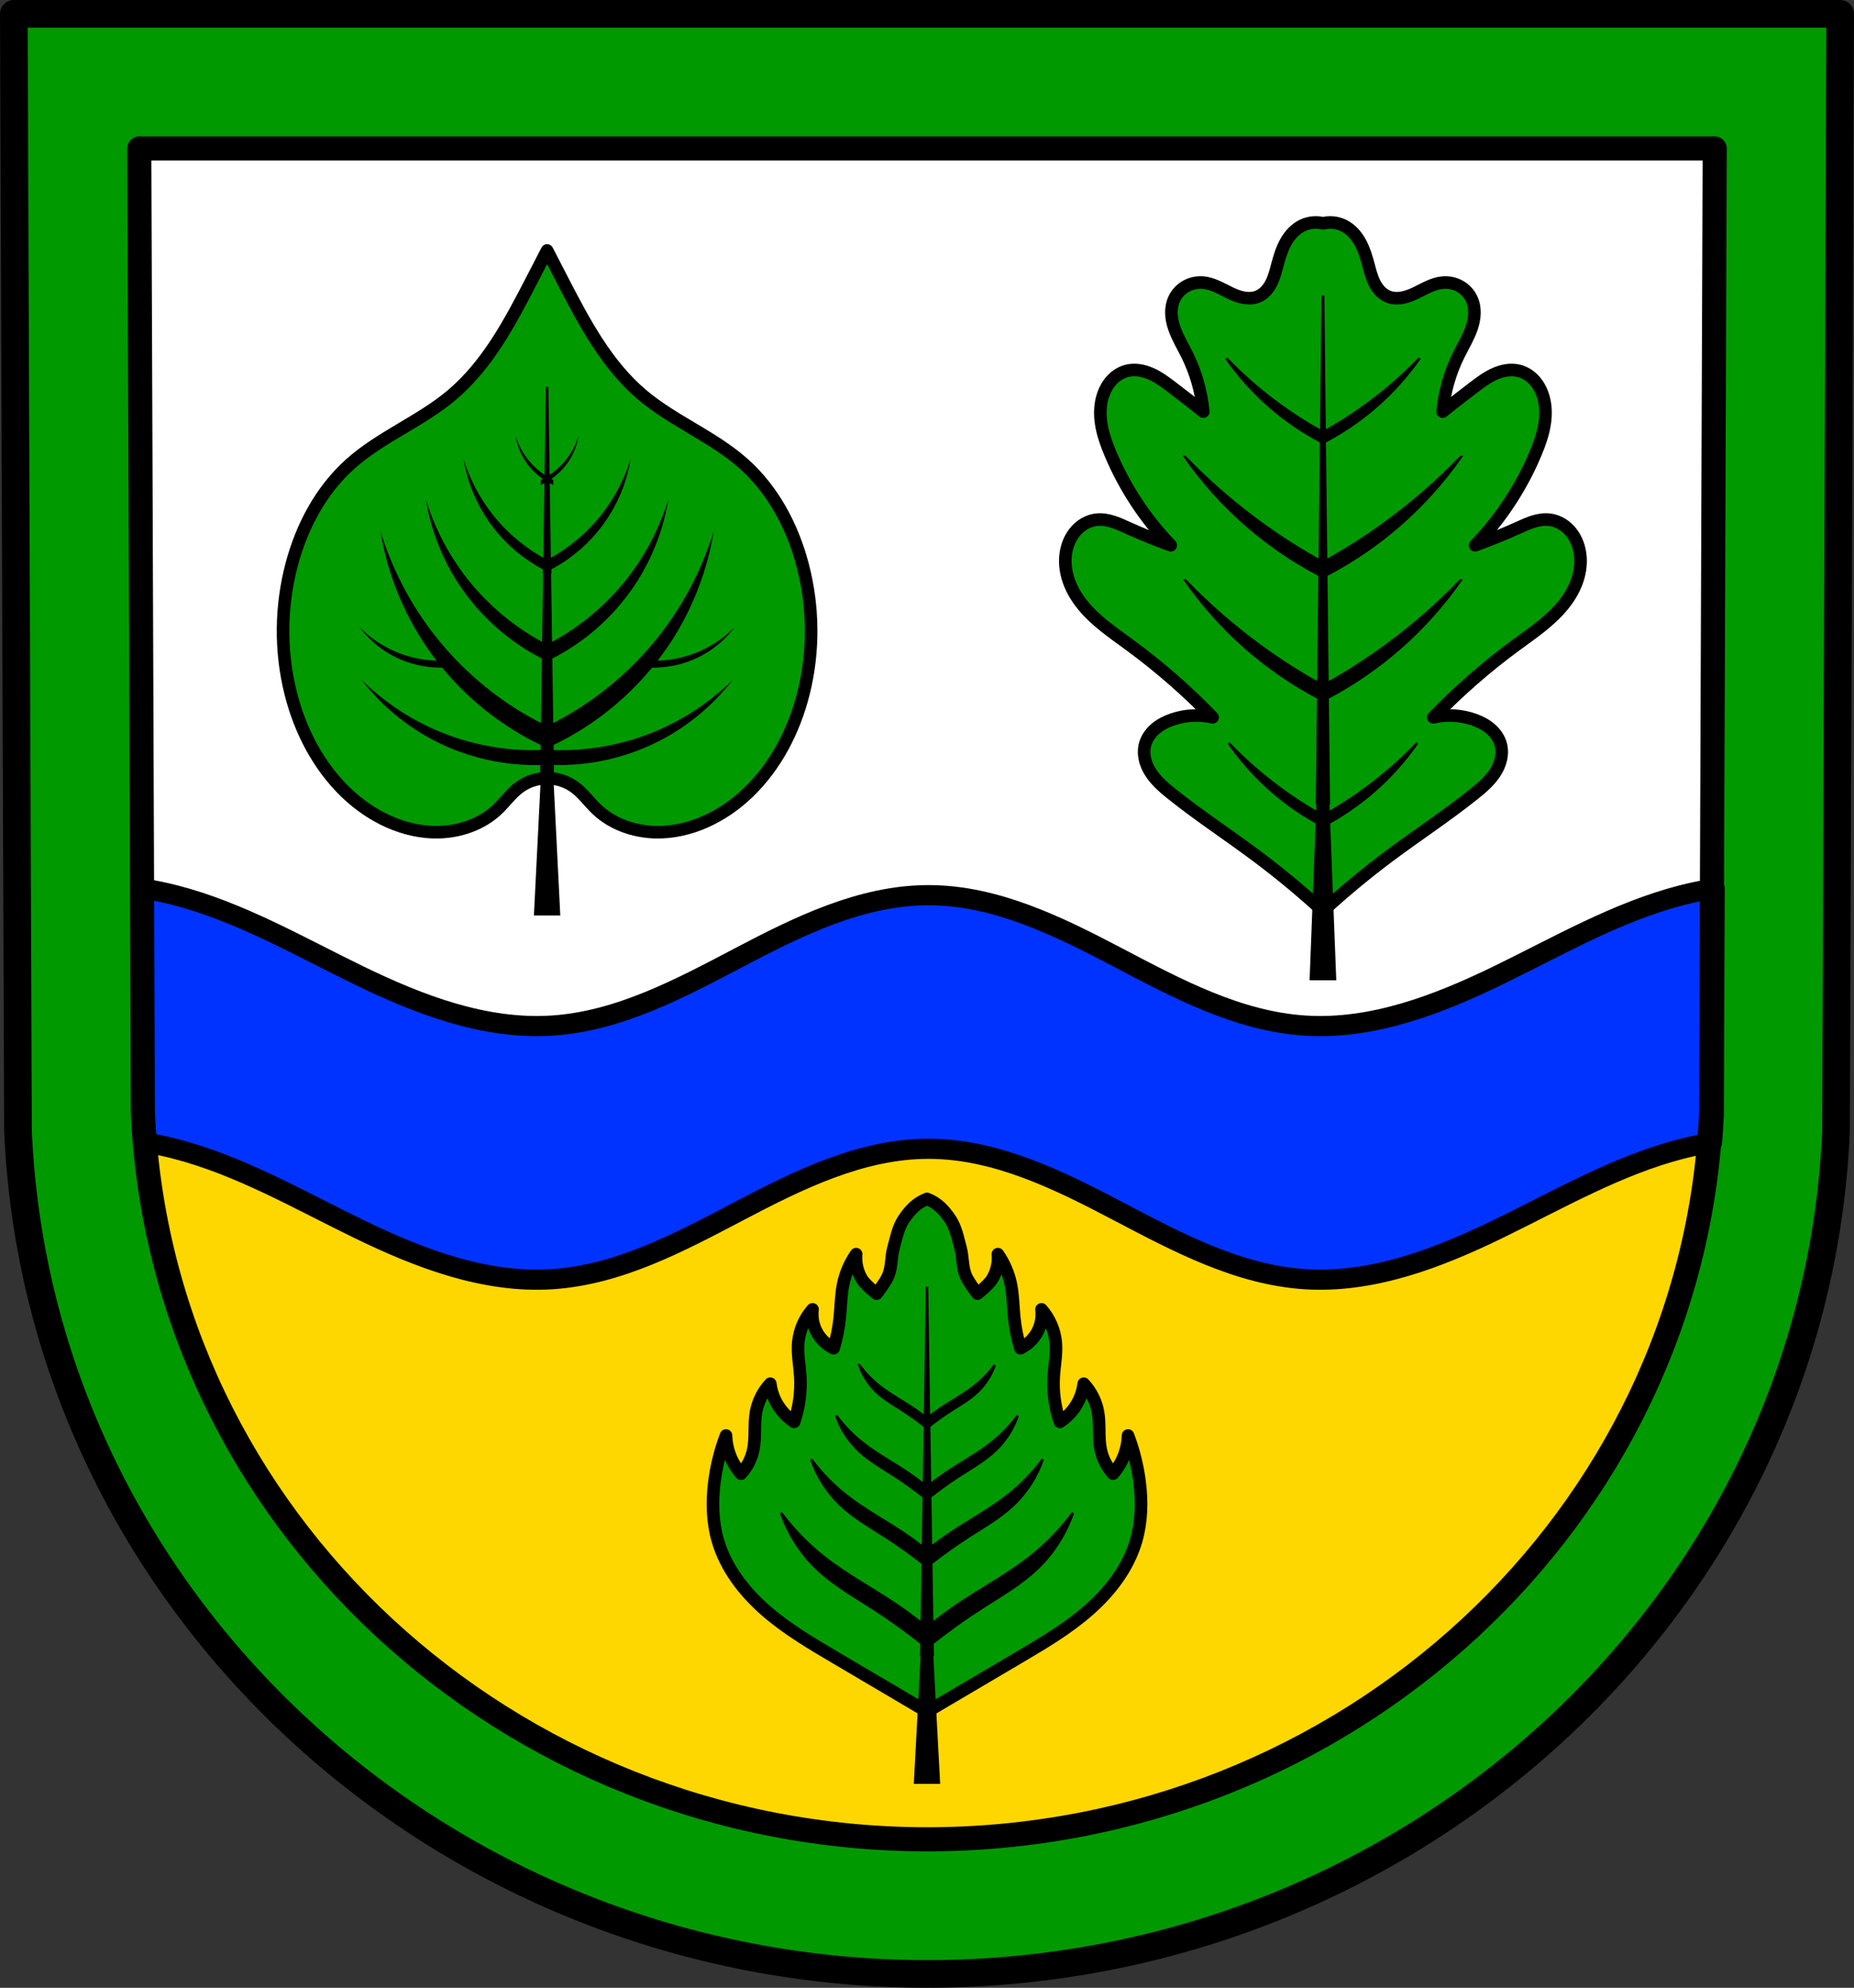 <?xml version="1.0" encoding="UTF-8" standalone="no"?>
<!-- Created with Inkscape (http://www.inkscape.org/) -->

<svg
   xmlns:dc="http://purl.org/dc/elements/1.1/"
   xmlns:cc="http://creativecommons.org/ns#"
   xmlns:rdf="http://www.w3.org/1999/02/22-rdf-syntax-ns#"
   xmlns:svg="http://www.w3.org/2000/svg"
   xmlns="http://www.w3.org/2000/svg"
   xmlns:sodipodi="http://sodipodi.sourceforge.net/DTD/sodipodi-0.dtd"
   xmlns:inkscape="http://www.inkscape.org/namespaces/inkscape"
   width="195.166mm"
   height="209.117mm"
   viewBox="0 0 195.166 209.117"
   version="1.1"
   id="svg1082"
   inkscape:version="0.92.5 (2060ec1f9f, 2020-04-08)"
   sodipodi:docname="DEU Oppach COA.svg">
  <rect x="0" y="0" width="195.166" height="209.117" fill="#333333" stroke="none"/>
  <defs
     id="defs1076">
    <inkscape:path-effect
       effect="spiro"
       id="path-effect2973"
       is_visible="true" />
    <inkscape:path-effect
       effect="spiro"
       id="path-effect2935"
       is_visible="true" />
    <inkscape:path-effect
       effect="spiro"
       id="path-effect2837"
       is_visible="true" />
    <inkscape:path-effect
       effect="spiro"
       id="path-effect2799"
       is_visible="true" />
    <inkscape:path-effect
       effect="spiro"
       id="path-effect2645"
       is_visible="true" />
    <inkscape:path-effect
       effect="spiro"
       id="path-effect2584"
       is_visible="true" />
    <inkscape:path-effect
       effect="spiro"
       id="path-effect2497"
       is_visible="true" />
    <inkscape:path-effect
       effect="spiro"
       id="path-effect2584-3"
       is_visible="true" />
    <inkscape:path-effect
       effect="spiro"
       id="path-effect2645-3"
       is_visible="true" />
    <inkscape:path-effect
       effect="spiro"
       id="path-effect2645-3-2"
       is_visible="true" />
    <inkscape:path-effect
       effect="spiro"
       id="path-effect2645-3-2-1"
       is_visible="true" />
    <inkscape:path-effect
       effect="spiro"
       id="path-effect2645-3-3"
       is_visible="true" />
    <inkscape:path-effect
       effect="spiro"
       id="path-effect2645-3-2-1-2"
       is_visible="true" />
    <inkscape:path-effect
       effect="spiro"
       id="path-effect2799-9"
       is_visible="true" />
    <inkscape:path-effect
       effect="spiro"
       id="path-effect2837-3"
       is_visible="true" />
    <inkscape:path-effect
       effect="spiro"
       id="path-effect2837-36"
       is_visible="true" />
    <inkscape:path-effect
       effect="spiro"
       id="path-effect2837-7"
       is_visible="true" />
    <inkscape:path-effect
       effect="spiro"
       id="path-effect2935-7"
       is_visible="true" />
    <inkscape:path-effect
       effect="spiro"
       id="path-effect2973-4"
       is_visible="true" />
    <inkscape:path-effect
       effect="spiro"
       id="path-effect2973-4-5"
       is_visible="true" />
    <inkscape:path-effect
       effect="spiro"
       id="path-effect2973-4-5-9"
       is_visible="true" />
  </defs>
  <sodipodi:namedview
     id="base"
     pagecolor="#ffffff"
     bordercolor="#666666"
     borderopacity="1.0"
     inkscape:pageopacity="0.0"
     inkscape:pageshadow="2"
     inkscape:zoom="1.0033346"
     inkscape:cx="368.81703"
     inkscape:cy="395.1822"
     inkscape:document-units="mm"
     inkscape:current-layer="layer1"
     showgrid="false"
     inkscape:snap-nodes="false"
     fit-margin-top="0"
     fit-margin-left="0"
     fit-margin-right="0"
     fit-margin-bottom="0"
     inkscape:window-width="1920"
     inkscape:window-height="1046"
     inkscape:window-x="-11"
     inkscape:window-y="-11"
     inkscape:window-maximized="1"
     inkscape:snap-midpoints="true"
     inkscape:snap-smooth-nodes="true" />
  <g
     inkscape:label="Ebene 1"
     inkscape:groupmode="layer"
     id="layer1"
     transform="translate(-19.13,-51.78)">
    <path
       style="fill:#009900;fill-opacity:1;fill-rule:evenodd;stroke:none;stroke-width:2.91;stroke-linecap:round;stroke-linejoin:round;stroke-miterlimit:4;stroke-dasharray:none;stroke-opacity:1"
       inkscape:connector-curvature="0"
       d="m 212.84,53.236 -0.439,117.562 c -2.14,49.452 -44.417,88.617 -95.688,88.645 -51.225,-0.061 -93.518,-39.24 -95.688,-88.645 L 20.585,53.236 h 96.125 z"
       id="path10563-0-6-2-2-6"
       sodipodi:nodetypes="ccccccc" />
    <path
       style="fill:none;fill-rule:evenodd;stroke:#000000;stroke-width:2.91;stroke-linecap:round;stroke-linejoin:round;stroke-miterlimit:4;stroke-dasharray:none;stroke-opacity:1"
       inkscape:connector-curvature="0"
       d="m 212.84,53.236 -0.439,117.562 c -2.14,49.452 -44.417,88.617 -95.688,88.645 -51.225,-0.061 -93.518,-39.24 -95.688,-88.645 L 20.585,53.236 h 96.125 z"
       id="path10563-0-6-2-2"
       sodipodi:nodetypes="ccccccc" />
    <path
       style="fill:#ffd700;fill-opacity:1;fill-rule:evenodd;stroke:none;stroke-width:2.538;stroke-linecap:round;stroke-linejoin:round;stroke-miterlimit:4;stroke-dasharray:none;stroke-opacity:1"
       inkscape:connector-curvature="0"
       d="M 199.635,67.4 199.256,168.812 c -1.846,42.658 -38.315,76.443 -82.543,76.467 -44.188,-0.052 -80.671,-33.849 -82.543,-76.467 L 33.791,67.4 h 82.92 z"
       id="path10563-0-6-2-8-6"
       sodipodi:nodetypes="ccccccc" />
    <path
       style="fill:#ffffff;fill-opacity:1;fill-rule:evenodd;stroke:none;stroke-width:11;stroke-linecap:round;stroke-linejoin:round;stroke-miterlimit:4;stroke-dasharray:none;stroke-opacity:1;paint-order:fill markers stroke"
       d="M 55.412 59.033 L 56.752 417.961 L 680.881 417.961 L 682.223 59.033 L 368.809 59.033 L 55.412 59.033 z "
       transform="matrix(0.265,0,0,0.265,19.13,51.78)"
       id="rect2284" />
    <path
       style="fill:#0033ff;stroke:#000000;stroke-width:8;stroke-linecap:round;stroke-linejoin:round;stroke-miterlimit:4;stroke-dasharray:none;stroke-opacity:1;fill-opacity:1"
       d="M 56.51 352.689 L 56.844 442.322 C 57.009 446.083 57.27 449.818 57.576 453.541 C 61.598 454.211 65.595 455.033 69.545 456.049 C 95.355 462.688 118.699 476.322 142.676 487.957 C 166.652 499.592 192.584 509.513 219.182 507.828 C 245.764 506.145 270.097 493.108 293.68 480.727 C 317.263 468.345 342.183 456.049 368.818 456.049 C 395.454 456.049 420.372 468.345 443.955 480.727 C 467.538 493.108 491.871 506.145 518.453 507.828 C 545.05 509.513 570.982 499.592 594.959 487.957 C 618.936 476.322 642.279 462.688 668.09 456.049 C 672.042 455.032 676.042 454.211 680.066 453.541 C 680.37 449.818 680.626 446.083 680.789 442.322 L 681.125 352.691 C 676.743 353.387 672.388 354.264 668.09 355.369 C 642.279 362.008 618.936 375.642 594.959 387.277 C 570.982 398.912 545.05 408.833 518.453 407.148 C 491.871 405.465 467.538 392.429 443.955 380.047 C 420.372 367.665 395.454 355.369 368.818 355.369 C 342.183 355.369 317.263 367.665 293.68 380.047 C 270.097 392.429 245.764 405.465 219.182 407.148 C 192.584 408.833 166.652 398.912 142.676 387.277 C 118.699 375.642 95.355 362.008 69.545 355.369 C 65.247 354.264 60.892 353.385 56.51 352.689 z "
       transform="matrix(0.265,0,0,0.265,19.13,51.78)"
       id="path2495" />
    <path
       style="fill:none;fill-rule:evenodd;stroke:#000000;stroke-width:2.538;stroke-linecap:round;stroke-linejoin:round;stroke-miterlimit:4;stroke-dasharray:none;stroke-opacity:1"
       inkscape:connector-curvature="0"
       d="M 199.635,67.4 199.256,168.812 c -1.846,42.658 -38.315,76.443 -82.543,76.467 -44.188,-0.052 -80.671,-33.849 -82.543,-76.467 L 33.791,67.4 h 82.92 z"
       id="path10563-0-6-2-8"
       sodipodi:nodetypes="ccccccc" />
    <path
       style="fill:#009900;stroke:#000000;stroke-width:1.323;stroke-linecap:round;stroke-linejoin:round;stroke-miterlimit:4;stroke-dasharray:none;stroke-opacity:1;fill-opacity:1"
       d="m 76.721,78.128 c -0.547,1.061 -1.094,2.121 -1.642,3.181 -2.261,4.374 -4.628,8.86 -8.393,12.034 -3.299,2.781 -7.481,4.38 -10.695,7.259 -3.081,2.759 -5.099,6.572 -6.157,10.57 -1.168,4.412 -1.217,9.12 -0.102,13.546 0.989,3.927 2.923,7.668 5.849,10.468 2.611,2.498 6.104,4.22 9.716,4.141 2.263,-0.05 4.548,-0.839 6.191,-2.396 0.809,-0.767 1.457,-1.707 2.36,-2.361 0.829,-0.6 1.868,-0.923 2.874,-0.923 1.006,2e-5 2.045,0.323 2.873,0.923 0.903,0.654 1.552,1.594 2.361,2.361 1.643,1.557 3.927,2.346 6.19,2.396 3.612,0.079 7.105,-1.643 9.716,-4.141 2.927,-2.8 4.861,-6.54 5.85,-10.468 1.114,-4.426 1.065,-9.134 -0.103,-13.546 -1.058,-3.998 -3.076,-7.811 -6.157,-10.57 -3.214,-2.879 -7.396,-4.478 -10.695,-7.259 -3.765,-3.174 -6.131,-7.66 -8.393,-12.034 -0.548,-1.06 -1.095,-2.12 -1.642,-3.181 z"
       id="path2582-5"
       inkscape:connector-curvature="0"
       sodipodi:nodetypes="ccssssscssaccccsssssc" />
    <path
       inkscape:connector-curvature="0"
       style="fill:#000000;stroke:#000000;stroke-width:0.265px;stroke-linecap:butt;stroke-linejoin:miter;stroke-opacity:1"
       d="m 76.721,92.489 -0.599,41.199 0.119,-0.004 -0.053,0.004 -0.715,14.267 h 1.249 1.249 l -0.715,-14.267 -0.054,-0.004 0.121,0.004 z"
       id="path2605-8" />
    <path
       style="fill:#000000;stroke:none;stroke-width:0.265px;stroke-linecap:butt;stroke-linejoin:miter;stroke-opacity:1"
       d="m 73.391,97.593 c 0.148,0.914 0.481,1.798 0.974,2.582 0.493,0.784 1.148,1.461 1.907,1.992 -0.07,0.037 -0.14,0.076 -0.211,0.111 v 0.526 c 0.227,-0.102 0.445,-0.221 0.659,-0.348 0.214,0.126 0.433,0.245 0.659,0.348 v -0.526 c -0.071,-0.035 -0.141,-0.074 -0.211,-0.111 0.758,-0.53 1.414,-1.208 1.907,-1.992 0.493,-0.784 0.826,-1.668 0.974,-2.582 -0.278,0.911 -0.726,1.771 -1.314,2.52 -0.559,0.712 -1.246,1.321 -2.015,1.797 -0.769,-0.476 -1.457,-1.085 -2.015,-1.797 -0.589,-0.749 -1.037,-1.609 -1.314,-2.52 z m -5.476,2.433 c 0.343,2.123 1.118,4.175 2.262,5.995 1.49,2.371 3.615,4.337 6.087,5.652 v 0.451 c 0.153,-0.069 0.305,-0.142 0.456,-0.217 0.151,0.074 0.303,0.147 0.456,0.217 v -0.451 c 2.472,-1.315 4.597,-3.28 6.087,-5.652 1.144,-1.821 1.919,-3.873 2.262,-5.995 -0.645,2.116 -1.685,4.112 -3.051,5.852 -1.553,1.978 -3.529,3.622 -5.754,4.794 -2.225,-1.172 -4.201,-2.816 -5.754,-4.794 -1.367,-1.74 -2.407,-3.735 -3.051,-5.852 z m -3.955,4.286 c 0.489,3.021 1.59,5.942 3.219,8.533 2.212,3.52 5.406,6.413 9.119,8.282 v 0.405 c 0.142,-0.064 0.282,-0.133 0.423,-0.201 0.141,0.067 0.281,0.136 0.423,0.201 v -0.405 c 3.713,-1.868 6.907,-4.762 9.119,-8.282 1.629,-2.591 2.73,-5.512 3.219,-8.533 -0.917,3.013 -2.398,5.853 -4.343,8.329 -2.264,2.882 -5.158,5.265 -8.418,6.939 -3.26,-1.674 -6.154,-4.057 -8.418,-6.939 -1.945,-2.477 -3.426,-5.317 -4.343,-8.329 z m -4.786,3.321 c 0.647,3.997 2.104,7.862 4.259,11.29 0.511,0.813 1.065,1.597 1.652,2.357 -1.568,-0.043 -3.127,-0.399 -4.556,-1.046 -1.329,-0.602 -2.545,-1.452 -3.567,-2.493 0.847,1.137 1.925,2.101 3.149,2.818 1.673,0.98 3.619,1.486 5.557,1.453 2.949,3.583 6.718,6.493 10.949,8.405 v -2.299 c -4.542,-2.226 -8.572,-5.487 -11.696,-9.465 -2.573,-3.277 -4.533,-7.034 -5.747,-11.02 z m 35.093,0 c -1.214,3.986 -3.173,7.743 -5.747,11.02 -3.124,3.978 -7.154,7.239 -11.696,9.465 v 2.299 c 4.23,-1.911 8,-4.821 10.949,-8.405 1.938,0.034 3.884,-0.473 5.557,-1.453 1.224,-0.716 2.302,-1.681 3.149,-2.818 -1.021,1.042 -2.238,1.892 -3.567,2.493 -1.429,0.647 -2.988,1.003 -4.556,1.046 0.587,-0.76 1.141,-1.544 1.652,-2.357 2.155,-3.428 3.613,-7.293 4.259,-11.29 z m -37.085,15.664 c 1.882,2.44 4.258,4.497 6.943,6.009 3.807,2.145 8.233,3.17 12.596,2.931 4.363,0.239 8.789,-0.786 12.596,-2.931 2.685,-1.513 5.061,-3.569 6.943,-6.009 -2.257,2.227 -4.93,4.03 -7.84,5.29 -3.532,1.529 -7.412,2.249 -11.257,2.092 l -0.441,0.815 -0.441,-0.815 c -3.846,0.157 -7.725,-0.563 -11.257,-2.092 -2.91,-1.259 -5.583,-3.063 -7.84,-5.29 z"
       id="path2643-2"
       inkscape:connector-curvature="0" />
    <path
       inkscape:connector-curvature="0"
       style="fill:#009900;stroke:#000000;stroke-width:1.323;stroke-linecap:round;stroke-linejoin:round;stroke-miterlimit:4;stroke-dasharray:none;stroke-opacity:1;fill-opacity:1"
       d="m 157.551,75.184 c -0.471,0.011 -0.94,0.125 -1.361,0.336 -0.735,0.368 -1.306,1.012 -1.707,1.73 -0.401,0.718 -0.647,1.512 -0.86,2.306 -0.18,0.67 -0.342,1.351 -0.651,1.972 -0.309,0.621 -0.787,1.187 -1.428,1.451 -0.469,0.193 -0.996,0.212 -1.496,0.122 -0.499,-0.089 -0.974,-0.281 -1.431,-0.5 -0.915,-0.438 -1.81,-0.996 -2.82,-1.089 -0.62,-0.057 -1.257,0.071 -1.801,0.373 -0.544,0.301 -0.993,0.775 -1.256,1.339 -0.22,0.472 -0.31,1 -0.297,1.521 0.013,0.521 0.125,1.037 0.293,1.53 0.335,0.987 0.886,1.885 1.349,2.818 0.929,1.871 1.512,3.912 1.712,5.991 -1.091,-0.868 -2.192,-1.724 -3.302,-2.568 -0.697,-0.53 -1.407,-1.059 -2.208,-1.413 -0.801,-0.354 -1.714,-0.522 -2.561,-0.299 -0.58,0.153 -1.106,0.485 -1.521,0.917 -0.415,0.433 -0.722,0.964 -0.924,1.529 -0.361,1.009 -0.391,2.116 -0.219,3.173 0.172,1.058 0.538,2.075 0.953,3.063 1.5,3.575 3.668,6.869 6.358,9.66 -1.531,-0.553 -3.04,-1.165 -4.524,-1.835 -0.525,-0.237 -1.049,-0.481 -1.598,-0.653 -0.55,-0.172 -1.131,-0.269 -1.703,-0.203 -0.728,0.084 -1.415,0.435 -1.944,0.944 -0.528,0.508 -0.902,1.167 -1.114,1.869 -0.318,1.053 -0.276,2.198 0.03,3.254 0.306,1.057 0.866,2.029 1.556,2.885 1.38,1.713 3.244,2.953 5.017,4.255 3.101,2.276 6.009,4.815 8.682,7.581 -1.412,-0.321 -2.914,-0.235 -4.28,0.244 -0.623,0.219 -1.223,0.521 -1.725,0.948 -0.503,0.427 -0.906,0.986 -1.087,1.62 -0.145,0.508 -0.144,1.052 -0.032,1.568 0.113,0.516 0.336,1.005 0.624,1.448 0.575,0.886 1.395,1.582 2.221,2.242 2.871,2.294 5.954,4.309 8.9,6.507 2.429,1.813 4.766,3.75 6.997,5.801 2.231,-2.051 4.568,-3.989 6.997,-5.801 2.946,-2.198 6.028,-4.213 8.899,-6.507 0.825,-0.659 1.646,-1.355 2.221,-2.242 0.288,-0.443 0.51,-0.932 0.623,-1.448 0.113,-0.516 0.114,-1.06 -0.032,-1.568 -0.181,-0.635 -0.584,-1.193 -1.087,-1.62 -0.503,-0.427 -1.103,-0.729 -1.725,-0.948 -1.366,-0.479 -2.868,-0.565 -4.28,-0.244 2.673,-2.766 5.581,-5.305 8.682,-7.581 1.773,-1.302 3.637,-2.542 5.017,-4.255 0.69,-0.856 1.251,-1.829 1.556,-2.885 0.306,-1.057 0.348,-2.201 0.03,-3.254 -0.212,-0.702 -0.585,-1.361 -1.114,-1.869 -0.528,-0.508 -1.215,-0.859 -1.944,-0.944 -0.572,-0.066 -1.153,0.031 -1.703,0.203 -0.55,0.172 -1.073,0.416 -1.598,0.653 -1.484,0.669 -2.993,1.281 -4.524,1.835 2.69,-2.792 4.858,-6.085 6.359,-9.66 0.415,-0.988 0.781,-2.005 0.952,-3.063 0.172,-1.058 0.142,-2.164 -0.219,-3.173 -0.202,-0.565 -0.509,-1.096 -0.924,-1.529 -0.415,-0.433 -0.941,-0.764 -1.521,-0.917 -0.847,-0.223 -1.76,-0.055 -2.561,0.299 -0.801,0.354 -1.511,0.883 -2.208,1.413 -1.11,0.844 -2.211,1.699 -3.302,2.568 0.2,-2.079 0.783,-4.12 1.712,-5.991 0.463,-0.934 1.014,-1.831 1.35,-2.818 0.168,-0.494 0.28,-1.009 0.292,-1.53 0.013,-0.521 -0.077,-1.049 -0.297,-1.521 -0.263,-0.564 -0.712,-1.038 -1.256,-1.339 -0.544,-0.301 -1.181,-0.43 -1.801,-0.373 -1.01,0.093 -1.905,0.652 -2.82,1.089 -0.457,0.219 -0.932,0.411 -1.431,0.5 -0.499,0.089 -1.027,0.07 -1.496,-0.122 -0.642,-0.264 -1.119,-0.83 -1.428,-1.451 -0.309,-0.621 -0.471,-1.303 -0.651,-1.972 -0.213,-0.794 -0.459,-1.588 -0.86,-2.306 -0.401,-0.718 -0.972,-1.361 -1.707,-1.73 -0.674,-0.337 -1.469,-0.426 -2.201,-0.244 -0.274,-0.068 -0.558,-0.098 -0.84,-0.091 z"
       id="path2797-0" />
    <path
       inkscape:connector-curvature="0"
       style="fill:#000000;stroke:#000000;stroke-width:0.301px;stroke-linecap:butt;stroke-linejoin:miter;stroke-opacity:1"
       d="m 158.391,82.858 -0.599,53.405 0.119,-0.005 -0.053,0.005 -0.715,18.494 h 1.248 1.248 l -0.715,-18.494 -0.054,-0.005 0.121,0.005 z"
       id="path2605-3-8" />
    <path
       style="fill:#000000;stroke:#000000;stroke-width:0.265px;stroke-linecap:butt;stroke-linejoin:miter;stroke-opacity:1"
       d="m 148.228,89.481 c 1.29,1.843 2.803,3.531 4.495,5.013 1.672,1.465 3.518,2.73 5.488,3.76 l -0.126,-1.163 c -1.574,-0.884 -3.092,-1.867 -4.542,-2.942 -1.896,-1.406 -3.676,-2.969 -5.315,-4.667 z m 20.326,0 c -1.639,1.699 -3.419,3.262 -5.315,4.667 -1.45,1.075 -2.968,2.059 -4.542,2.942 l -0.126,1.163 c 1.97,-1.03 3.816,-2.295 5.488,-3.76 1.692,-1.483 3.205,-3.17 4.495,-5.013 z m -24.681,10.372 c 1.825,2.608 3.965,4.994 6.359,7.092 2.365,2.072 4.978,3.863 7.765,5.32 l -0.178,-1.646 c -2.227,-1.25 -4.374,-2.642 -6.425,-4.163 -2.683,-1.989 -5.201,-4.2 -7.52,-6.603 z m 29.036,0 c -2.319,2.403 -4.838,4.614 -7.52,6.603 -2.051,1.521 -4.199,2.912 -6.425,4.163 l -0.178,1.646 c 2.787,-1.457 5.4,-3.247 7.765,-5.32 2.394,-2.098 4.534,-4.484 6.359,-7.092 z m -28.99,13.006 c 1.825,2.608 3.965,4.995 6.359,7.092 2.365,2.072 4.978,3.862 7.765,5.319 l -0.178,-1.646 c -2.227,-1.25 -4.374,-2.641 -6.425,-4.162 -2.683,-1.989 -5.201,-4.2 -7.52,-6.603 z m 28.944,0 c -2.319,2.403 -4.838,4.614 -7.52,6.603 -2.051,1.521 -4.199,2.912 -6.425,4.162 l -0.178,1.646 c 2.787,-1.457 5.4,-3.247 7.765,-5.319 2.394,-2.098 4.534,-4.484 6.359,-7.092 z m -24.312,17.19 c 1.264,1.807 2.747,3.46 4.405,4.913 1.638,1.436 3.449,2.676 5.38,3.685 l -0.123,-1.141 c -1.543,-0.866 -3.03,-1.83 -4.451,-2.884 -1.859,-1.378 -3.603,-2.91 -5.21,-4.574 z m 19.68,0 c -1.607,1.665 -3.351,3.197 -5.21,4.574 -1.421,1.054 -2.909,2.017 -4.451,2.884 l -0.123,1.141 c 1.931,-1.009 3.741,-2.249 5.38,-3.685 1.658,-1.453 3.141,-3.107 4.405,-4.913 z"
       id="path2835-4"
       inkscape:connector-curvature="0" />
    <path
       inkscape:connector-curvature="0"
       style="fill:#009900;fill-opacity:1;stroke:#000000;stroke-width:1.323;stroke-linecap:round;stroke-linejoin:round;stroke-miterlimit:4;stroke-dasharray:none;stroke-opacity:1"
       d="m 116.713,177.906 c -1.131,0.437 -1.81,1.206 -2.412,2.08 -0.623,0.906 -0.832,2.041 -1.12,3.102 -0.253,0.933 -0.173,1.953 -0.529,2.852 -0.283,0.714 -1.246,1.937 -1.246,1.937 0,0 -1.2,-0.928 -1.578,-1.578 -0.45,-0.774 -0.654,-1.69 -0.574,-2.582 -0.661,0.946 -1.128,2.027 -1.363,3.156 -0.24,1.154 -0.239,2.342 -0.359,3.515 -0.111,1.093 -0.328,2.176 -0.645,3.228 -0.76,-0.364 -1.398,-0.977 -1.793,-1.722 -0.382,-0.72 -0.534,-1.559 -0.43,-2.367 -0.86,0.971 -1.396,2.223 -1.506,3.515 -0.1,1.171 0.141,2.342 0.215,3.515 0.103,1.624 -0.118,3.267 -0.645,4.806 -0.863,-0.562 -1.566,-1.366 -2.009,-2.295 -0.258,-0.542 -0.428,-1.126 -0.502,-1.721 -0.779,0.83 -1.31,1.891 -1.506,3.012 -0.228,1.301 -0.015,2.653 -0.287,3.945 -0.196,0.932 -0.648,1.809 -1.291,2.51 -0.534,-0.607 -0.951,-1.317 -1.22,-2.08 -0.219,-0.622 -0.341,-1.278 -0.359,-1.937 -0.597,1.57 -1.007,3.211 -1.219,4.878 -0.262,2.058 -0.219,4.176 0.359,6.169 0.833,2.874 2.736,5.345 4.985,7.318 2.249,1.974 4.846,3.502 7.424,5.019 3.206,1.886 6.409,3.775 9.612,5.667 3.202,-1.892 6.407,-3.781 9.612,-5.667 2.579,-1.517 5.175,-3.045 7.424,-5.019 2.249,-1.974 4.153,-4.445 4.985,-7.318 0.577,-1.992 0.621,-4.111 0.359,-6.169 -0.212,-1.666 -0.623,-3.307 -1.22,-4.878 -0.018,0.659 -0.139,1.315 -0.359,1.937 -0.269,0.763 -0.685,1.473 -1.219,2.08 -0.644,-0.702 -1.095,-1.579 -1.291,-2.51 -0.272,-1.292 -0.059,-2.645 -0.287,-3.945 -0.196,-1.122 -0.727,-2.182 -1.506,-3.012 -0.074,0.596 -0.244,1.179 -0.502,1.721 -0.442,0.93 -1.145,1.734 -2.008,2.295 -0.527,-1.539 -0.749,-3.182 -0.646,-4.806 0.074,-1.173 0.315,-2.344 0.215,-3.515 -0.11,-1.292 -0.647,-2.544 -1.506,-3.515 0.104,0.808 -0.049,1.647 -0.43,2.367 -0.395,0.745 -1.033,1.358 -1.793,1.722 -0.318,-1.052 -0.534,-2.135 -0.645,-3.228 -0.119,-1.172 -0.118,-2.361 -0.359,-3.515 -0.235,-1.13 -0.702,-2.211 -1.363,-3.156 0.08,0.892 -0.123,1.808 -0.574,2.582 -0.378,0.65 -1.578,1.578 -1.578,1.578 0,0 -0.963,-1.223 -1.246,-1.937 -0.356,-0.899 -0.276,-1.919 -0.529,-2.852 -0.288,-1.061 -0.497,-2.197 -1.121,-3.102 -0.602,-0.874 -1.28,-1.643 -2.412,-2.08 z"
       id="path2933"
       sodipodi:nodetypes="caaacccsccccccccccccscsscccccssccccccccccccccccccaaac" />
    <path
       inkscape:connector-curvature="0"
       style="fill:#000000;stroke:#000000;stroke-width:0.257px;stroke-linecap:butt;stroke-linejoin:miter;stroke-opacity:1"
       d="m 116.713,187.155 -0.212,13.676 c -0.355,-0.28 -0.718,-0.55 -1.092,-0.804 -1.233,-0.838 -2.566,-1.533 -3.732,-2.463 -0.786,-0.627 -1.49,-1.356 -2.089,-2.164 h -5.3e-4 c 0.361,1.059 0.98,2.028 1.791,2.799 0.829,0.789 1.836,1.359 2.799,1.978 0.795,0.511 1.564,1.062 2.308,1.644 l -0.095,6.137 c -0.526,-0.423 -1.067,-0.826 -1.625,-1.205 -1.612,-1.095 -3.352,-2.003 -4.876,-3.218 -1.027,-0.819 -1.947,-1.772 -2.73,-2.828 0.471,1.383 1.281,2.649 2.34,3.657 1.083,1.031 2.398,1.776 3.656,2.584 1.109,0.712 2.181,1.483 3.214,2.302 l -0.082,5.291 c -0.596,-0.469 -1.208,-0.918 -1.836,-1.344 -2.102,-1.428 -4.373,-2.613 -6.36,-4.197 -1.34,-1.068 -2.54,-2.312 -3.561,-3.689 0.615,1.804 1.671,3.456 3.052,4.77 1.413,1.344 3.129,2.317 4.77,3.371 1.347,0.865 2.648,1.797 3.908,2.783 l -0.098,6.329 c -0.833,-0.668 -1.691,-1.304 -2.574,-1.904 -2.593,-1.761 -5.393,-3.223 -7.843,-5.177 -1.653,-1.318 -3.134,-2.851 -4.393,-4.549 0.758,2.225 2.063,4.262 3.766,5.883 1.742,1.658 3.858,2.857 5.882,4.157 1.77,1.137 3.481,2.366 5.13,3.672 l -0.02,1.254 0.119,-0.004 -0.053,0.004 -0.717,13.417 h 1.252 1.251 l -0.717,-13.417 -0.054,-0.004 0.121,0.004 -0.02,-1.255 c 1.649,-1.306 3.359,-2.534 5.129,-3.671 2.024,-1.3 4.14,-2.499 5.882,-4.157 1.703,-1.621 3.007,-3.658 3.766,-5.883 -1.259,1.698 -2.74,3.231 -4.393,4.549 -2.451,1.954 -5.251,3.416 -7.844,5.177 -0.883,0.6 -1.74,1.236 -2.573,1.903 l -0.099,-6.328 c 1.26,-0.986 2.562,-1.919 3.908,-2.783 1.641,-1.054 3.357,-2.026 4.77,-3.371 1.381,-1.314 2.438,-2.966 3.053,-4.77 -1.021,1.377 -2.221,2.62 -3.561,3.689 -1.987,1.584 -4.258,2.769 -6.36,4.197 -0.628,0.426 -1.24,0.875 -1.836,1.344 l -0.082,-5.291 c 1.033,-0.819 2.105,-1.59 3.214,-2.302 1.258,-0.808 2.574,-1.553 3.657,-2.584 1.058,-1.007 1.868,-2.274 2.339,-3.657 -0.783,1.056 -1.703,2.009 -2.73,2.828 -1.523,1.214 -3.264,2.123 -4.875,3.218 -0.558,0.379 -1.1,0.782 -1.625,1.205 l -0.095,-6.137 c 0.744,-0.583 1.513,-1.134 2.308,-1.644 0.963,-0.618 1.97,-1.189 2.799,-1.978 0.81,-0.771 1.43,-1.74 1.791,-2.799 -0.599,0.808 -1.303,1.537 -2.089,2.164 -1.166,0.929 -2.498,1.625 -3.732,2.463 -0.374,0.254 -0.737,0.525 -1.092,0.805 z"
       id="path2605-9" />
  </g>
</svg>
